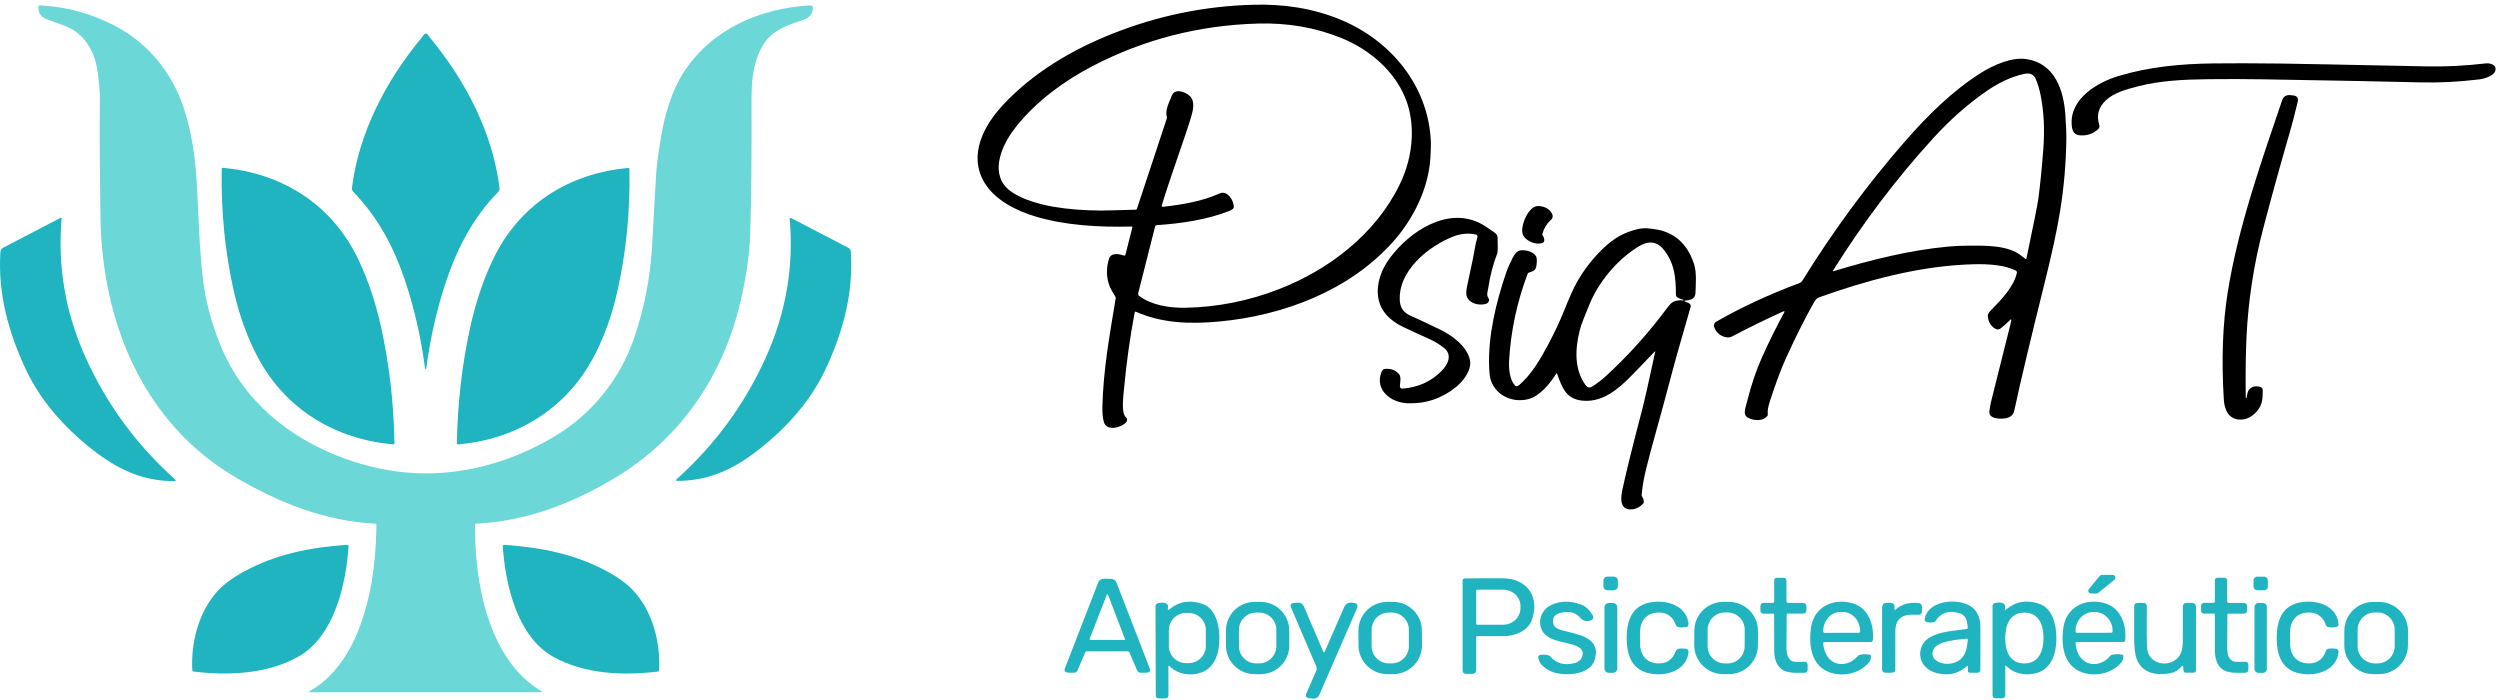 <svg xmlns="http://www.w3.org/2000/svg" width="243" height="68" viewBox="0 0 243 68" fill="none"><g clip-path="url(#clip0_32_1159)"><path d="M110.064 22.098C110.073 22.062 110.052 22.029 110.016 22.02C110.011 22.02 110.004 22.02 110 22.02C106.848 22.096 103.552 21.923 100.585 21.025C98.793 20.483 96.726 19.455 95.71 17.784C94.078 15.091 95.606 12.2 97.559 10.128C100.483 7.021 104.228 4.814 108.217 3.242C112.596 1.515 117.117 0.59 121.78 0.462C124.74 0.381 127.568 0.779 130.312 1.916C135.255 3.966 138.889 8.423 139.083 13.855C139.093 14.13 139.076 14.632 139.033 15.359C138.853 18.326 137.372 21.29 135.41 23.493C131.143 28.274 124.683 30.694 118.441 31.257C115.577 31.515 112.938 31.414 110.403 30.298C110.363 30.282 110.315 30.298 110.299 30.338C110.299 30.343 110.294 30.35 110.294 30.355C109.831 32.808 109.482 35.304 109.25 37.84C109.178 38.615 108.977 40.168 109.432 40.549C109.577 40.67 109.596 40.883 109.477 41.03C109.038 41.56 107.555 41.963 107.296 41.02C107.185 40.613 107.137 40.116 107.152 39.526C107.244 35.944 107.84 32.64 108.447 28.994C108.455 28.941 108.447 28.892 108.421 28.844C108.265 28.546 108.018 28.217 107.899 27.93C107.531 27.042 107.496 26.119 107.797 25.155C107.992 24.532 108.773 24.67 109.228 24.84C109.292 24.864 109.364 24.833 109.387 24.769C109.387 24.764 109.39 24.759 109.392 24.755L110.066 22.1L110.064 22.098ZM119.886 20.248C119.803 20.348 119.675 20.431 119.497 20.5C117.228 21.385 114.858 21.71 112.442 21.887C112.361 21.894 112.294 21.949 112.273 22.027L110.633 28.501C110.609 28.596 110.645 28.695 110.721 28.754C111.893 29.657 113.678 29.945 115.221 29.915C118.363 29.851 121.41 29.242 124.365 28.087C129.246 26.178 133.732 22.702 136.038 17.959C136.762 16.469 137.156 14.947 137.22 13.393C137.268 12.2 137.125 11.089 136.793 10.064C135.827 7.111 133.238 4.852 130.39 3.699C127.863 2.673 125.15 2.205 122.252 2.29C116.524 2.456 111.172 3.834 106.2 6.42C103.431 7.859 100.775 9.815 98.808 12.252C97.618 13.727 96.368 16.159 97.54 17.89C98.39 19.143 100.841 19.834 102.398 20.097C103.832 20.341 105.381 20.462 107.047 20.464C107.489 20.464 108.609 20.436 110.408 20.381C110.458 20.381 110.491 20.353 110.507 20.305L113.424 11.482C113.431 11.459 113.431 11.435 113.424 11.411C113.234 10.713 113.574 10.114 113.896 9.301C114.2 8.536 115.244 8.932 115.664 9.346C116.17 9.844 115.973 10.715 115.79 11.321C115.237 13.197 113.823 17.012 112.919 19.976C112.904 20.028 112.933 20.085 112.985 20.099C112.997 20.104 113.011 20.104 113.023 20.102C114.831 19.907 116.856 19.571 118.531 18.809C119.312 18.456 119.908 19.488 119.931 20.09C119.931 20.149 119.917 20.199 119.879 20.244L119.886 20.248Z" fill="black"></path><path d="M36.483 50.897C31.636 50.679 27.075 48.858 22.86 46.374C13.942 41.12 9.952 31.357 9.774 21.338C9.696 16.988 9.675 13.047 9.71 9.512C9.715 8.951 9.641 8.091 9.482 6.933C9.207 4.904 8.127 3.154 6.198 2.47C5.225 2.124 4.67 1.923 4.53 1.868C3.948 1.636 3.685 1.219 3.744 0.616C3.749 0.559 3.799 0.518 3.853 0.521C6.495 0.651 8.979 1.338 11.307 2.583C14.466 4.276 16.733 7.087 17.865 10.511C18.662 12.922 18.982 15.347 19.13 17.869C19.298 20.798 19.355 23.874 19.716 27.035C19.958 29.164 20.525 31.333 21.42 33.538C23.629 38.986 28.195 42.702 33.708 44.644C36.922 45.775 40.097 46.206 43.234 45.936C47.008 45.612 50.617 44.407 54.059 42.321C57.604 40.168 60.302 36.777 61.639 32.853C62.609 30 63.186 27.099 63.366 24.156C63.494 22.07 63.632 19.645 63.779 16.886C63.817 16.183 63.978 14.973 64.263 13.256C64.619 11.096 65.329 8.726 66.52 6.924C69.233 2.818 73.896 0.8 78.697 0.528C78.939 0.514 79.044 0.625 79.013 0.867C78.944 1.38 78.662 1.721 78.168 1.892C76.573 2.441 75.14 2.889 74.276 4.213C73.198 5.858 73.042 7.819 73.049 9.773C73.07 15.323 73.025 19.623 72.921 22.676C72.85 24.71 72.543 26.891 72.002 29.218C70.32 36.479 66.202 42.614 59.733 46.479C55.532 48.986 51.149 50.651 46.246 50.907C46.215 50.907 46.189 50.935 46.189 50.966C46.075 56.46 47.461 64.13 52.585 67.153C52.739 67.246 52.725 67.291 52.547 67.291H30.163C29.977 67.291 29.966 67.246 30.129 67.158C32.298 65.967 33.867 63.666 34.781 61.399C36.062 58.226 36.483 54.982 36.584 51.52C36.592 51.257 36.592 51.082 36.582 50.994C36.575 50.933 36.542 50.9 36.48 50.897H36.483Z" fill="#6CD7D7"></path><path d="M41.388 3.258C41.464 3.258 41.547 3.317 41.632 3.438C41.732 3.578 41.791 3.658 41.805 3.677C45.23 7.812 47.89 12.889 48.55 18.248C48.571 18.411 48.524 18.551 48.41 18.669C46.025 21.103 44.454 24.078 43.358 27.357C42.47 30.014 41.829 32.825 41.433 35.792C41.426 35.842 41.407 35.865 41.373 35.865C41.34 35.865 41.321 35.842 41.314 35.792C40.922 32.825 40.284 30.012 39.399 27.355C38.305 24.073 36.736 21.099 34.353 18.662C34.24 18.546 34.192 18.404 34.214 18.241C34.878 12.884 37.543 7.807 40.972 3.677C40.987 3.658 41.044 3.58 41.146 3.438C41.231 3.317 41.314 3.258 41.39 3.258H41.388Z" fill="#1FB4BF"></path><path d="M195.489 31.139C195.508 31.023 195.475 31.006 195.392 31.091C195.107 31.385 194.796 31.662 194.464 31.92C194.284 32.06 194.092 32.062 193.887 31.925C193.458 31.636 193.235 31.217 193.218 30.663C193.213 30.54 193.304 30.384 193.491 30.192C194.656 28.989 195.736 27.857 196.04 26.526C196.061 26.431 196.014 26.332 195.926 26.292C194.5 25.619 192.618 25.636 190.997 25.719C186.227 25.958 181.333 27.281 176.807 28.904C176.629 28.967 176.475 29.112 176.349 29.337C175.459 30.907 174.541 32.735 173.592 34.821C173.124 35.846 172.612 37.22 172.054 38.939C171.864 39.522 171.788 39.931 171.826 40.168C171.845 40.291 171.826 40.386 171.769 40.455C171.33 40.959 170.492 40.904 169.92 40.613C169.358 40.327 169.657 39.678 169.809 39.057C170.21 37.445 170.699 35.993 171.278 34.705C171.945 33.223 172.654 31.788 173.411 30.4C173.492 30.253 173.456 30.215 173.302 30.284C171.629 31.042 169.98 31.849 168.349 32.706C168.126 32.822 167.865 32.832 167.566 32.728C167.092 32.564 166.773 32.247 166.614 31.776C166.55 31.586 166.629 31.378 166.802 31.279C169.204 29.891 171.916 28.631 174.942 27.499C175.039 27.464 175.12 27.395 175.182 27.293C178.196 22.427 181.521 17.914 185.152 13.755C187.387 11.196 189.798 8.816 192.549 7.083C193.802 6.292 195.603 5.508 197.044 5.754C199.754 6.213 200.596 8.799 200.753 11.163C200.824 12.233 200.858 12.981 200.85 13.403C200.822 15.835 200.618 18.214 200.238 20.542C199.944 22.349 199.45 24.648 198.752 27.44C197.359 33.024 196.372 37.182 195.788 39.912C195.705 40.308 195.444 40.552 195.008 40.644C194.533 40.743 193.263 40.777 193.37 39.955C193.415 39.597 193.477 39.261 193.555 38.951C194.692 34.414 195.304 31.972 195.39 31.624C195.442 31.416 195.475 31.253 195.494 31.139H195.489ZM196.422 24.823C196.714 25.046 196.863 25.162 196.875 25.167C196.925 25.195 196.956 25.183 196.968 25.129C197.658 21.856 198.045 19.917 198.128 19.311C198.309 17.961 198.468 16.353 198.61 14.492C198.755 12.591 198.667 10.838 198.342 9.23C198.221 8.626 198.062 8.105 197.867 7.667C197.675 7.234 197.319 7.071 196.799 7.175C195.411 7.457 194.108 8.141 192.967 8.941C191.199 10.18 189.528 11.662 187.947 13.391C184.352 17.324 181.091 21.629 178.167 26.306C178.132 26.363 178.146 26.382 178.212 26.363C181.886 25.252 185.527 24.333 189.338 23.969C189.924 23.912 190.582 23.883 191.312 23.879C193.05 23.869 195.133 23.831 196.427 24.823H196.422Z" fill="black"></path><path d="M204.693 9.746C203.969 10.424 203.755 11.231 204.052 12.169C204.092 12.299 204.057 12.439 203.957 12.534C203.544 12.929 203.046 13.14 202.467 13.161C201.643 13.192 201.411 12.841 201.365 12.093C201.209 9.571 203.872 8.001 205.927 7.386C208.943 6.481 211.997 6.206 215.116 6.164C216.846 6.14 219.074 6.145 221.799 6.178C223.026 6.192 227.722 6.284 235.891 6.453C237.73 6.491 239.636 6.393 241.603 6.164C241.831 6.138 242.045 6.168 242.246 6.256C242.693 6.45 242.645 6.921 242.325 7.196C241.99 7.483 241.454 7.658 241.036 7.71C239.04 7.956 237.101 8.056 235.215 8.006C232.21 7.928 227.089 7.828 219.85 7.708C218.201 7.682 216.452 7.677 214.603 7.698C212.235 7.727 209.983 7.84 207.868 8.378C206.565 8.709 205.466 9.027 204.693 9.749V9.746Z" fill="black"></path><path d="M218.301 38.693C218.313 38.697 218.327 38.693 218.343 38.686C218.355 38.681 218.365 38.669 218.367 38.653C218.372 38.631 218.4 38.489 218.455 38.219C218.576 37.622 219.198 37.428 219.727 37.622C219.869 37.675 219.941 37.781 219.938 37.94C219.936 38.769 219.907 39.372 219.357 39.993C218.896 40.509 218.381 40.772 217.817 40.786C216.656 40.812 216.219 39.86 216.158 38.868C215.913 34.954 216.044 31.442 216.547 28.326C217.56 22.07 219.76 15.825 221.815 9.768C221.948 9.38 222.216 9.207 222.627 9.247L222.883 9.273C223.277 9.313 223.427 9.526 223.334 9.91C223.052 11.087 222.8 12.055 222.58 12.816C221.588 16.237 220.714 19.401 219.96 22.304C219.06 25.756 218.526 29.244 218.36 32.766C218.284 34.376 218.258 36.344 218.286 38.669C218.286 38.679 218.291 38.686 218.301 38.69V38.693Z" fill="black"></path><path d="M38.247 43.192C32.623 42.723 27.803 39.796 25.131 34.864C24.067 32.903 23.261 30.686 22.708 28.214C21.86 24.416 21.476 20.485 21.552 16.417C21.552 16.36 21.599 16.315 21.656 16.315C21.659 16.315 21.663 16.315 21.666 16.315C27.502 16.836 32.312 19.919 34.844 25.25C35.782 27.224 36.515 29.415 37.047 31.816C37.839 35.411 38.271 39.173 38.345 43.099C38.345 43.149 38.307 43.189 38.257 43.192C38.255 43.192 38.252 43.192 38.247 43.192Z" fill="#1FB4BF"></path><path d="M57.61 34.868C54.941 39.798 50.125 42.725 44.503 43.197C44.456 43.201 44.411 43.166 44.408 43.116C44.408 43.114 44.408 43.109 44.408 43.107C44.479 39.18 44.911 35.42 45.702 31.826C46.231 29.424 46.964 27.236 47.899 25.261C50.427 19.933 55.235 16.848 61.066 16.327C61.123 16.322 61.173 16.363 61.18 16.419C61.18 16.422 61.18 16.427 61.18 16.429C61.258 20.495 60.876 24.425 60.031 28.221C59.48 30.694 58.674 32.91 57.613 34.871L57.61 34.868Z" fill="#1FB4BF"></path><path d="M149.919 22.728C149.903 22.785 149.914 22.846 149.95 22.893C150.045 23.017 150.097 23.161 150.107 23.325C150.116 23.483 150.005 23.623 149.848 23.649C149.288 23.741 148.778 23.592 148.315 23.206C147.805 22.78 147.926 22.126 148.135 21.501C148.327 20.928 148.851 19.979 149.57 20.026C150.147 20.064 150.562 20.289 150.819 20.703C150.985 20.971 150.949 21.212 150.702 21.425C150.342 21.738 150.081 22.174 149.917 22.73L149.919 22.728Z" fill="black"></path><path d="M16.998 46.77C14.164 46.777 11.834 45.83 9.508 44.101C6.684 42.003 4.116 39.259 2.595 36.081C0.872 32.479 -0.217 28.605 0.037 24.575C0.051 24.324 0.094 24.191 0.336 24.063C2.578 22.891 4.429 21.927 5.889 21.17C5.925 21.151 5.967 21.165 5.984 21.198C5.991 21.21 5.993 21.224 5.991 21.236C5.588 25.875 6.349 30.348 8.276 34.653C10.334 39.247 13.258 43.239 17.048 46.628C17.081 46.656 17.083 46.708 17.055 46.739C17.041 46.756 17.019 46.765 16.996 46.765L16.998 46.77Z" fill="#1FB4BF"></path><path d="M65.789 46.746C65.744 46.746 65.71 46.711 65.71 46.666C65.71 46.644 65.72 46.623 65.737 46.606C69.519 43.22 72.434 39.233 74.484 34.644C76.406 30.343 77.166 25.877 76.758 21.245C76.753 21.208 76.781 21.174 76.822 21.17C76.836 21.17 76.85 21.17 76.862 21.177C78.319 21.932 80.168 22.894 82.408 24.061C82.653 24.189 82.693 24.324 82.707 24.57C82.961 28.593 81.879 32.463 80.161 36.06C78.644 39.235 76.081 41.972 73.264 44.07C70.943 45.799 68.618 46.746 65.789 46.742V46.746Z" fill="#1FB4BF"></path><path d="M143.606 23.045C143.637 22.946 143.585 22.839 143.485 22.808C143.483 22.808 143.48 22.808 143.478 22.808C142.825 22.628 141.976 22.711 141.314 22.967C138.834 23.921 135.853 26.348 136.064 29.266C136.112 29.931 136.451 30.402 137.082 30.675C137.571 30.885 138.542 31.342 139.992 32.043C141.152 32.605 142.56 33.644 142.868 34.949C143.096 35.92 142.27 37.016 141.532 37.613C140.148 38.735 138.57 39.263 136.802 39.197C135.205 39.136 133.584 37.916 134.287 36.142C134.355 35.972 134.458 35.88 134.593 35.863C135.179 35.794 135.646 35.965 135.995 36.377C136.216 36.637 136.086 37.251 136.069 37.532C136.062 37.66 136.159 37.769 136.287 37.776C136.297 37.776 136.306 37.776 136.318 37.776C137.827 37.66 139.09 37.092 140.108 36.071C140.709 35.47 141.216 34.516 140.372 33.834C139.928 33.476 139.444 33.18 138.924 32.948C137.965 32.519 137.12 32.131 136.394 31.785C135.165 31.2 134.154 30.277 133.954 28.856C133.769 27.539 134.28 26.164 135.108 25.06C137.004 22.531 140.535 20.158 143.725 21.629C144.211 21.854 144.731 22.24 145.208 22.562C145.405 22.695 145.557 22.839 145.567 23.102C145.6 23.978 145.588 24.487 145.533 24.629C145.125 25.692 144.833 26.812 144.658 27.992C144.601 28.382 144.446 28.657 144.7 29.024C144.734 29.072 144.745 29.126 144.738 29.185C144.707 29.372 144.589 29.495 144.387 29.547C143.768 29.711 142.854 29.524 142.583 28.844C142.498 28.631 142.5 28.309 142.588 27.876C142.776 26.952 142.965 26.064 143.155 25.212C143.288 24.617 143.383 23.744 143.611 23.05L143.606 23.045Z" fill="black"></path><path d="M163.788 29.308L164.158 29.469C164.298 29.529 164.372 29.683 164.329 29.829C163.392 33.038 162.682 35.574 162.198 37.438C161.489 40.163 160.573 43.256 159.993 45.614C159.766 46.547 159.626 47.379 159.571 48.108C159.566 48.165 159.581 48.219 159.611 48.266C159.718 48.432 159.773 48.6 159.78 48.776C159.78 48.832 159.763 48.885 159.725 48.927C159.395 49.301 158.999 49.498 158.539 49.512C157.352 49.55 157.547 48.271 157.713 47.513C158.09 45.787 158.712 43.272 159.578 39.974C159.827 39.031 160.262 37.106 160.886 34.201C160.9 34.132 160.883 34.123 160.834 34.175C159.929 35.127 159.156 35.929 158.513 36.581C157.274 37.836 155.843 39.034 154.027 38.958C152.262 38.885 151.868 37.764 151.341 36.31C151.334 36.292 151.312 36.285 151.293 36.292C151.286 36.294 151.281 36.299 151.277 36.306C150.638 37.329 149.653 38.517 148.528 38.799C147.071 39.164 145.481 38.513 144.931 37.023C144.831 36.753 144.769 36.322 144.746 35.73C144.622 32.661 145.417 29.375 146.395 26.519C146.54 26.095 146.744 25.624 147.012 25.105C147.195 24.748 147.43 24.352 147.871 24.326C148.377 24.298 148.984 24.447 149.278 24.873C149.447 25.117 149.369 25.695 149.312 25.96C149.231 26.334 148.877 26.41 148.604 26.498C148.547 26.517 148.507 26.554 148.486 26.611C147.444 29.377 146.844 32.204 146.682 35.093C146.644 35.801 146.741 36.905 147.242 37.457C147.332 37.556 147.487 37.568 147.591 37.483C148.78 36.528 149.741 34.89 150.465 33.526C151.096 32.335 151.611 31.243 152.008 30.253C152.546 28.908 152.971 27.963 153.282 27.419C153.982 26.19 154.836 25.093 155.845 24.13C156.868 23.156 157.848 22.586 159.196 22.268C159.842 22.114 160.504 22.212 161.14 22.33C163.007 22.683 164.168 24.016 164.69 25.771C164.918 26.533 164.828 27.663 164.802 28.453C164.78 29.053 164.401 29.145 163.795 29.223C163.7 29.235 163.696 29.261 163.786 29.299L163.788 29.308ZM162.996 28.868C162.934 28.823 162.903 28.761 162.901 28.683C162.891 27.052 162.803 25.718 161.795 24.364C161.14 23.485 160.319 23.339 159.331 23.926C157.131 25.233 155.287 27.556 154.45 29.699C154.106 30.575 153.731 31.383 153.545 32.129C153.095 33.933 152.995 35.969 154.174 37.502C154.305 37.67 154.54 37.712 154.72 37.599C155.209 37.291 155.65 36.959 156.04 36.604C158.218 34.615 160.214 32.399 162.03 29.955C162.281 29.614 162.492 29.405 162.661 29.33C162.946 29.202 163.257 29.159 163.589 29.204C163.617 29.207 163.632 29.197 163.629 29.173C163.629 29.147 163.617 29.133 163.603 29.128C163.371 29.081 163.169 28.993 162.996 28.87V28.868Z" fill="black"></path><path d="M33.696 52.96C33.743 52.96 33.777 52.96 33.793 52.969C33.85 52.998 33.886 53.041 33.883 53.078C33.634 56.756 32.514 61.854 28.99 63.829C25.978 65.52 22.198 65.693 18.79 65.271C18.728 65.264 18.695 65.226 18.692 65.162C18.545 62.508 19.288 59.59 21.025 57.594C21.666 56.86 22.558 56.183 23.705 55.56C26.79 53.883 30.072 53.211 33.696 52.96Z" fill="#1FB4BF"></path><path d="M49.055 52.96C52.681 53.211 55.964 53.883 59.049 55.56C60.195 56.183 61.09 56.86 61.731 57.594C63.468 59.593 64.211 62.508 64.064 65.164C64.061 65.228 64.028 65.264 63.966 65.273C60.556 65.695 56.775 65.522 53.761 63.831C50.235 61.856 49.115 56.753 48.868 53.078C48.865 53.04 48.901 52.995 48.958 52.969C48.975 52.962 49.008 52.958 49.055 52.96Z" fill="#1FB4BF"></path><path d="M203.784 57.689H203.245C203.098 57.689 202.977 57.568 202.979 57.421C202.979 57.36 203 57.298 203.041 57.251L204.099 55.977C204.149 55.915 204.225 55.88 204.303 55.88H205.352C205.499 55.88 205.62 55.998 205.62 56.145C205.62 56.225 205.585 56.303 205.521 56.353L203.952 57.627C203.905 57.665 203.845 57.686 203.784 57.686V57.689Z" fill="#1FB4BF"></path><path d="M155.856 56.437L155.853 56.974C155.852 57.193 156.029 57.371 156.247 57.372L156.855 57.375C157.074 57.376 157.252 57.2 157.253 56.981L157.256 56.444C157.257 56.226 157.081 56.048 156.862 56.047L156.254 56.043C156.035 56.042 155.857 56.218 155.856 56.437Z" fill="#1FB4BF"></path><path d="M219.043 56.414L219.042 57.008C219.042 57.209 219.205 57.373 219.407 57.373L220.067 57.375C220.269 57.375 220.432 57.212 220.433 57.011L220.434 56.416C220.434 56.215 220.271 56.051 220.069 56.051L219.409 56.05C219.207 56.049 219.044 56.212 219.043 56.414Z" fill="#1FB4BF"></path><path d="M173.768 59.647C173.699 59.647 173.666 59.68 173.666 59.749C173.656 61.338 173.649 62.394 173.644 62.917C173.642 63.445 173.706 63.973 174.171 64.262C174.285 64.331 174.682 64.352 175.36 64.324C175.588 64.314 175.702 64.423 175.702 64.651V65.075C175.702 65.285 175.598 65.392 175.386 65.392C174.261 65.401 173.094 65.529 172.626 64.293C172.512 63.992 172.455 63.642 172.455 63.249C172.455 62.067 172.451 60.893 172.446 59.725C172.446 59.683 172.41 59.647 172.368 59.647H171.421C171.214 59.647 171.11 59.543 171.11 59.337V58.939C171.11 58.714 171.224 58.6 171.449 58.6H172.325C172.396 58.6 172.453 58.544 172.453 58.475V56.417C172.453 56.249 172.539 56.164 172.707 56.164H173.364C173.552 56.164 173.644 56.258 173.644 56.446V58.447C173.644 58.532 173.713 58.603 173.801 58.603H175.201C175.458 58.603 175.588 58.731 175.588 58.986V59.278C175.588 59.522 175.465 59.645 175.22 59.645H173.765L173.768 59.647Z" fill="#1FB4BF"></path><path d="M216.606 59.642C216.537 59.642 216.504 59.675 216.504 59.744C216.495 61.335 216.487 62.392 216.483 62.915C216.478 63.443 216.544 63.971 217.007 64.26C217.121 64.329 217.517 64.352 218.196 64.324C218.424 64.314 218.538 64.423 218.538 64.65V65.074C218.538 65.285 218.433 65.392 218.222 65.392C217.095 65.401 215.927 65.529 215.46 64.291C215.346 63.99 215.289 63.639 215.289 63.244C215.289 62.062 215.287 60.888 215.282 59.72C215.282 59.678 215.246 59.642 215.204 59.642H214.254C214.048 59.642 213.943 59.538 213.943 59.332V58.934C213.943 58.709 214.057 58.596 214.283 58.596H215.158C215.23 58.596 215.287 58.539 215.287 58.47V56.412C215.287 56.244 215.372 56.159 215.543 56.159H216.2C216.388 56.159 216.48 56.254 216.48 56.443V58.446C216.48 58.532 216.549 58.603 216.637 58.603H218.037C218.296 58.603 218.424 58.731 218.424 58.986V59.28C218.424 59.524 218.298 59.647 218.054 59.647H216.597L216.606 59.642Z" fill="#1FB4BF"></path><path d="M143.487 61.941V65.096C143.487 65.363 143.352 65.498 143.084 65.498H142.529C142.287 65.498 142.166 65.377 142.166 65.136V56.441C142.166 56.303 142.234 56.232 142.374 56.227C143.302 56.206 144.529 56.202 146.06 56.211C148.462 56.225 149.705 58.051 148.882 60.291C148.495 61.335 147.228 61.833 146.164 61.833C145.348 61.833 144.494 61.833 143.601 61.833C143.528 61.833 143.49 61.87 143.49 61.944L143.487 61.941ZM143.487 57.407V60.632C143.487 60.682 143.528 60.722 143.578 60.722H146.098C147.033 60.722 147.79 60.007 147.79 59.126V58.913C147.79 58.032 147.033 57.317 146.098 57.317H143.578C143.528 57.317 143.487 57.357 143.487 57.407Z" fill="#1FB4BF"></path><path d="M107.636 56.256C108.03 56.256 108.374 56.242 108.523 56.63C109.632 59.474 110.709 62.259 111.756 64.982C111.782 65.053 111.791 65.126 111.782 65.195C111.767 65.299 111.675 65.361 111.502 65.375C111.281 65.396 111.055 65.399 110.825 65.385C110.699 65.377 110.586 65.299 110.536 65.181L109.779 63.414C109.75 63.346 109.698 63.31 109.622 63.31C108.924 63.31 108.262 63.31 107.631 63.31C107 63.31 106.335 63.31 105.64 63.308C105.566 63.308 105.514 63.343 105.483 63.412L104.726 65.178C104.676 65.294 104.562 65.375 104.437 65.382C104.206 65.396 103.981 65.392 103.76 65.373C103.589 65.356 103.497 65.297 103.48 65.193C103.471 65.124 103.48 65.051 103.506 64.98C104.553 62.254 105.63 59.472 106.741 56.628C106.893 56.237 107.235 56.251 107.629 56.254L107.636 56.256ZM105.913 62.114C105.901 62.148 105.917 62.183 105.948 62.195C105.955 62.197 105.963 62.2 105.97 62.2L109.295 62.204C109.33 62.204 109.356 62.176 109.356 62.14C109.356 62.133 109.356 62.126 109.351 62.119L107.697 57.809C107.685 57.776 107.65 57.76 107.617 57.772C107.598 57.779 107.583 57.793 107.579 57.809L105.91 62.114H105.913Z" fill="#1FB4BF"></path><path d="M113.695 64.764C113.612 64.679 113.569 64.695 113.569 64.814L113.578 67.542C113.578 67.772 113.464 67.885 113.237 67.885H112.679C112.453 67.888 112.342 67.776 112.342 67.554L112.313 58.92C112.313 58.783 112.406 58.664 112.539 58.633C112.904 58.551 113.669 58.468 113.519 59.152C113.483 59.313 113.529 59.342 113.654 59.235C114.592 58.451 115.674 58.276 116.906 58.709C118.534 59.285 118.709 61.868 118.396 63.317C118.206 64.198 117.675 65.053 116.794 65.363C115.748 65.73 114.502 65.572 113.692 64.762L113.695 64.764ZM117.209 61.248C117.209 60.329 116.464 59.581 115.543 59.581H115.282C114.362 59.581 113.612 60.322 113.612 61.243L113.609 62.787C113.609 63.706 114.354 64.454 115.275 64.454H115.536C116.457 64.454 117.207 63.713 117.207 62.792V61.248H117.209Z" fill="#1FB4BF"></path><path d="M125.318 62.733C125.321 64.274 124.07 65.527 122.525 65.529H121.967C120.422 65.534 119.167 64.286 119.165 62.745V61.3C119.16 59.758 120.411 58.506 121.955 58.503H122.513C124.058 58.499 125.314 59.747 125.316 61.288V62.733H125.318ZM124.063 61.227C124.063 60.296 123.311 59.541 122.378 59.541H122.114C121.182 59.541 120.425 60.291 120.425 61.222V62.797C120.42 63.727 121.175 64.483 122.107 64.483H122.371C123.303 64.483 124.06 63.732 124.06 62.801V61.227H124.063Z" fill="#1FB4BF"></path><path d="M138.217 62.706C138.224 64.257 136.973 65.519 135.419 65.527H134.873C133.318 65.538 132.053 64.288 132.046 62.737L132.039 61.321C132.032 59.77 133.283 58.508 134.837 58.501H135.383C136.937 58.489 138.202 59.739 138.209 61.29L138.217 62.706ZM136.945 61.215C136.945 60.289 136.192 59.538 135.264 59.538H135.001C134.073 59.538 133.321 60.289 133.321 61.215V62.806C133.321 63.732 134.073 64.482 135.001 64.482H135.264C136.192 64.482 136.945 63.732 136.945 62.806V61.215Z" fill="#1FB4BF"></path><path d="M150.985 60.646C151.042 60.907 151.284 61.101 151.708 61.231C153.104 61.653 155.703 61.825 155.007 64.129C154.599 65.486 152.62 65.678 151.424 65.456C150.629 65.306 149.603 64.757 149.516 63.871C149.506 63.777 149.57 63.691 149.665 63.675C149.976 63.618 150.263 63.627 150.529 63.703C150.586 63.72 150.633 63.751 150.674 63.796C151.258 64.485 152.043 64.707 153.03 64.459C153.512 64.338 153.778 64.049 153.835 63.59C153.916 62.922 153.026 62.678 152.451 62.545C151.286 62.275 149.905 62.072 149.71 60.71C149.599 59.912 150.057 59.154 150.759 58.816C151.689 58.366 152.712 58.408 153.654 58.754C154.094 58.915 154.464 59.24 154.763 59.73C154.955 60.045 154.881 60.244 154.542 60.327C154.533 60.327 154.516 60.334 154.492 60.341C154.141 60.426 153.847 60.331 153.609 60.054C153.147 59.512 152.494 59.356 151.647 59.581C151.084 59.73 150.866 60.087 150.989 60.649L150.985 60.646Z" fill="#1FB4BF"></path><path d="M159.402 62.01C159.402 62.181 159.407 62.394 159.417 62.654C159.455 63.846 160.219 64.565 161.424 64.475C162.129 64.426 162.618 64.025 162.893 63.28C162.936 63.164 163.036 63.081 163.157 63.059C163.368 63.022 163.613 63.024 163.885 63.069C164.033 63.093 164.137 63.225 164.125 63.372C163.985 64.906 162.483 65.593 161.047 65.539C158.833 65.458 158.116 64.021 158.116 62.01C158.116 60 158.833 58.565 161.047 58.484C162.483 58.43 163.985 59.117 164.125 60.651C164.139 60.8 164.035 60.933 163.885 60.954C163.61 60.999 163.368 61.002 163.157 60.964C163.036 60.942 162.934 60.857 162.893 60.743C162.618 59.998 162.129 59.597 161.424 59.548C160.219 59.46 159.457 60.18 159.417 61.371C159.407 61.629 159.402 61.845 159.402 62.013V62.01Z" fill="#1FB4BF"></path><path d="M170.87 62.723C170.865 64.277 169.598 65.532 168.041 65.527H167.493C165.936 65.52 164.678 64.255 164.683 62.702L164.687 61.307C164.692 59.754 165.959 58.499 167.516 58.503H168.064C169.621 58.511 170.879 59.775 170.874 61.328L170.87 62.723ZM169.586 61.208C169.588 60.284 168.843 59.536 167.917 59.531H167.663C166.738 59.526 165.988 60.272 165.983 61.194L165.978 62.808C165.976 63.732 166.721 64.48 167.647 64.485H167.901C168.826 64.49 169.576 63.744 169.581 62.823L169.586 61.208Z" fill="#1FB4BF"></path><path d="M177.225 62.498C177.206 62.666 177.253 62.922 177.365 63.265C177.875 64.833 179.615 64.932 180.604 63.737C180.64 63.694 180.687 63.663 180.742 63.651C181.055 63.569 181.397 63.566 181.763 63.642C181.827 63.656 181.857 63.694 181.86 63.758C181.865 64.011 181.801 64.22 181.665 64.383C180.775 65.463 179.173 65.799 177.904 65.373C176.072 64.757 175.792 62.794 176.019 61.056C176.288 59.01 178.158 58.091 180.059 58.636C181.613 59.084 182.159 60.701 182.047 62.188C182.035 62.335 181.957 62.408 181.808 62.408H177.327C177.265 62.408 177.23 62.439 177.223 62.501L177.225 62.498ZM177.341 61.513L180.676 61.506C180.744 61.506 180.801 61.449 180.801 61.38V61.338C180.801 60.31 180.042 59.481 179.112 59.481H178.903C177.97 59.481 177.218 60.317 177.218 61.343V61.385C177.218 61.454 177.275 61.511 177.344 61.511L177.341 61.513Z" fill="#1FB4BF"></path><path d="M191.286 64.804C191.286 64.703 191.248 64.686 191.172 64.755C190.361 65.484 189.388 65.709 188.256 65.427C187.109 65.143 186.357 64.125 186.742 62.946C187.238 61.43 189.63 61.356 191.123 61.141C191.232 61.124 191.282 61.063 191.267 60.952C191.194 60.315 191.118 59.775 190.392 59.581C189.39 59.311 188.64 59.569 188.142 60.355C188.111 60.402 188.066 60.438 188.009 60.457C187.8 60.525 187.556 60.528 187.278 60.464C187.145 60.433 187.057 60.303 187.081 60.165C187.404 58.15 191.063 57.977 192.053 59.405C192.34 59.817 192.485 60.293 192.492 60.826C192.504 62.041 192.501 63.481 192.487 65.143C192.487 65.278 192.376 65.387 192.24 65.387H191.448C191.36 65.387 191.286 65.316 191.286 65.226V64.802V64.804ZM187.969 63.062C187.088 64.632 190.702 65.389 191.153 63.005C191.191 62.806 191.234 62.524 191.277 62.164C191.282 62.124 191.253 62.086 191.213 62.081C191.208 62.081 191.201 62.081 191.196 62.081C190.285 62.164 188.393 62.301 187.966 63.062H187.969Z" fill="#1FB4BF"></path><path d="M195.038 64.757C194.955 64.672 194.913 64.688 194.913 64.807V67.535C194.913 67.764 194.799 67.878 194.569 67.878H194.011C193.785 67.878 193.674 67.767 193.674 67.542V58.903C193.674 58.768 193.766 58.65 193.899 58.619C194.267 58.536 195.031 58.458 194.879 59.14C194.844 59.301 194.889 59.33 195.015 59.223C195.954 58.442 197.037 58.271 198.268 58.707C199.894 59.287 200.065 61.873 199.747 63.322C199.555 64.203 199.018 65.055 198.138 65.363C197.091 65.725 195.845 65.567 195.038 64.752V64.757ZM194.908 62.008C194.901 63.206 195.299 64.48 196.757 64.487C198.211 64.494 198.624 63.225 198.629 62.027C198.634 60.828 198.235 59.555 196.78 59.545C195.326 59.538 194.913 60.807 194.908 62.008Z" fill="#1FB4BF"></path><path d="M201.859 62.404C201.797 62.404 201.762 62.434 201.755 62.496C201.736 62.664 201.783 62.92 201.895 63.263C202.405 64.831 204.142 64.933 205.132 63.737C205.167 63.694 205.215 63.663 205.269 63.651C205.583 63.569 205.924 63.566 206.29 63.642C206.354 63.656 206.385 63.696 206.387 63.76C206.392 64.011 206.328 64.22 206.193 64.383C205.3 65.463 203.698 65.797 202.431 65.368C200.599 64.752 200.321 62.787 200.551 61.049C200.824 59.003 202.694 58.087 204.591 58.634C206.145 59.084 206.689 60.701 206.577 62.186C206.565 62.332 206.487 62.406 206.337 62.406L201.857 62.401L201.859 62.404ZM201.864 61.511L205.222 61.504C205.288 61.504 205.341 61.452 205.341 61.385V61.276C205.341 60.279 204.538 59.474 203.556 59.477H203.525C202.54 59.477 201.745 60.286 201.745 61.283V61.392C201.745 61.459 201.797 61.511 201.864 61.511Z" fill="#1FB4BF"></path><path d="M221.298 62.013C221.296 60.005 222.01 58.567 224.224 58.482C225.66 58.425 227.162 59.109 227.305 60.646C227.319 60.795 227.215 60.928 227.065 60.95C226.79 60.994 226.548 60.997 226.337 60.959C226.216 60.938 226.116 60.855 226.073 60.739C225.798 59.993 225.307 59.595 224.602 59.545C223.396 59.458 222.634 60.178 222.596 61.369C222.589 61.627 222.585 61.842 222.585 62.01C222.585 62.178 222.589 62.394 222.599 62.654C222.639 63.846 223.403 64.563 224.609 64.475C225.314 64.423 225.803 64.025 226.076 63.277C226.118 63.161 226.218 63.076 226.339 63.055C226.55 63.017 226.795 63.019 227.068 63.064C227.215 63.088 227.319 63.22 227.307 63.367C227.17 64.902 225.667 65.591 224.229 65.536C222.017 65.456 221.298 64.021 221.296 62.013H221.298Z" fill="#1FB4BF"></path><path d="M234.052 62.721C234.047 64.276 232.777 65.534 231.218 65.527H230.677C229.118 65.52 227.858 64.253 227.865 62.699L227.87 61.312C227.874 59.756 229.144 58.498 230.703 58.506H231.244C232.803 58.513 234.064 59.78 234.056 61.333L234.052 62.721ZM232.765 61.205C232.765 60.282 232.016 59.533 231.09 59.533H230.836C229.91 59.533 229.161 60.282 229.161 61.205V62.813C229.161 63.736 229.91 64.485 230.836 64.485H231.09C232.016 64.485 232.765 63.736 232.765 62.813V61.205Z" fill="#1FB4BF"></path><path d="M128.778 63.317L130.641 59.038C130.791 58.695 131.054 58.541 131.427 58.577L131.536 58.588C131.921 58.626 132.034 58.82 131.88 59.173L128.247 67.518C128.123 67.8 127.907 67.928 127.601 67.899L127.274 67.868C126.956 67.84 126.861 67.679 126.987 67.388L127.929 65.224C127.995 65.072 127.995 64.901 127.929 64.75L125.499 59.076C125.375 58.79 125.47 58.636 125.781 58.61L126.101 58.584C126.412 58.56 126.628 58.69 126.749 58.974L128.608 63.312C128.662 63.443 128.719 63.443 128.776 63.312L128.778 63.317Z" fill="#1FB4BF"></path><path d="M156.782 58.612H156.372C156.141 58.612 155.954 58.799 155.954 59.029V64.98C155.954 65.21 156.141 65.397 156.372 65.397H156.782C157.013 65.397 157.2 65.21 157.2 64.98V59.029C157.2 58.799 157.013 58.612 156.782 58.612Z" fill="#1FB4BF"></path><path d="M184.136 59.254C184.143 59.282 184.172 59.299 184.198 59.292C184.207 59.292 184.214 59.285 184.219 59.28C184.798 58.745 185.546 58.522 186.459 58.612C186.694 58.636 186.813 58.766 186.813 59.003V59.389C186.813 59.638 186.69 59.758 186.443 59.756C186.027 59.754 185.534 59.709 185.156 59.836C184.404 60.09 184.221 60.694 184.226 61.47C184.229 62.484 184.226 63.672 184.224 65.037C184.224 65.271 184.105 65.389 183.868 65.389H183.293C183.056 65.389 182.938 65.271 182.938 65.034V59.114C182.938 58.986 182.968 58.861 183.032 58.733C183.059 58.678 183.104 58.645 183.165 58.633C183.5 58.562 184.255 58.472 184.141 59.079C184.126 59.15 184.126 59.209 184.141 59.259L184.136 59.254Z" fill="#1FB4BF"></path><path d="M212.109 64.729C212.088 64.743 211.979 64.845 211.782 65.039C211.525 65.29 211.119 65.444 210.566 65.496C209.081 65.64 208.122 65.164 207.69 64.07C207.522 63.642 207.439 62.919 207.441 61.901C207.443 60.393 207.446 59.41 207.443 58.953C207.443 58.721 207.557 58.605 207.79 58.605H208.321C208.559 58.605 208.675 58.724 208.673 58.96C208.649 61.094 208.661 62.453 208.704 63.031C208.803 64.359 210.343 64.857 211.35 64.217C212.019 63.793 212.166 63.137 212.168 62.29C212.173 61.354 212.176 60.256 212.173 58.996C212.173 58.733 212.304 58.6 212.569 58.6H213.02C213.305 58.6 213.448 58.742 213.448 59.024V65.155C213.448 65.28 213.346 65.382 213.22 65.382H212.463C212.323 65.382 212.247 65.311 212.235 65.171L212.204 64.762C212.199 64.698 212.166 64.686 212.102 64.726L212.109 64.729Z" fill="#1FB4BF"></path><path d="M219.948 58.61H219.523C219.309 58.61 219.136 58.783 219.136 58.996V65.015C219.136 65.228 219.309 65.401 219.523 65.401H219.948C220.162 65.401 220.335 65.228 220.335 65.015V58.996C220.335 58.783 220.162 58.61 219.948 58.61Z" fill="#1FB4BF"></path></g><defs><clipPath id="clip0_32_1159"><rect width="242.573" height="67.452" fill="white" transform="translate(0 0.452)"></rect></clipPath></defs></svg>